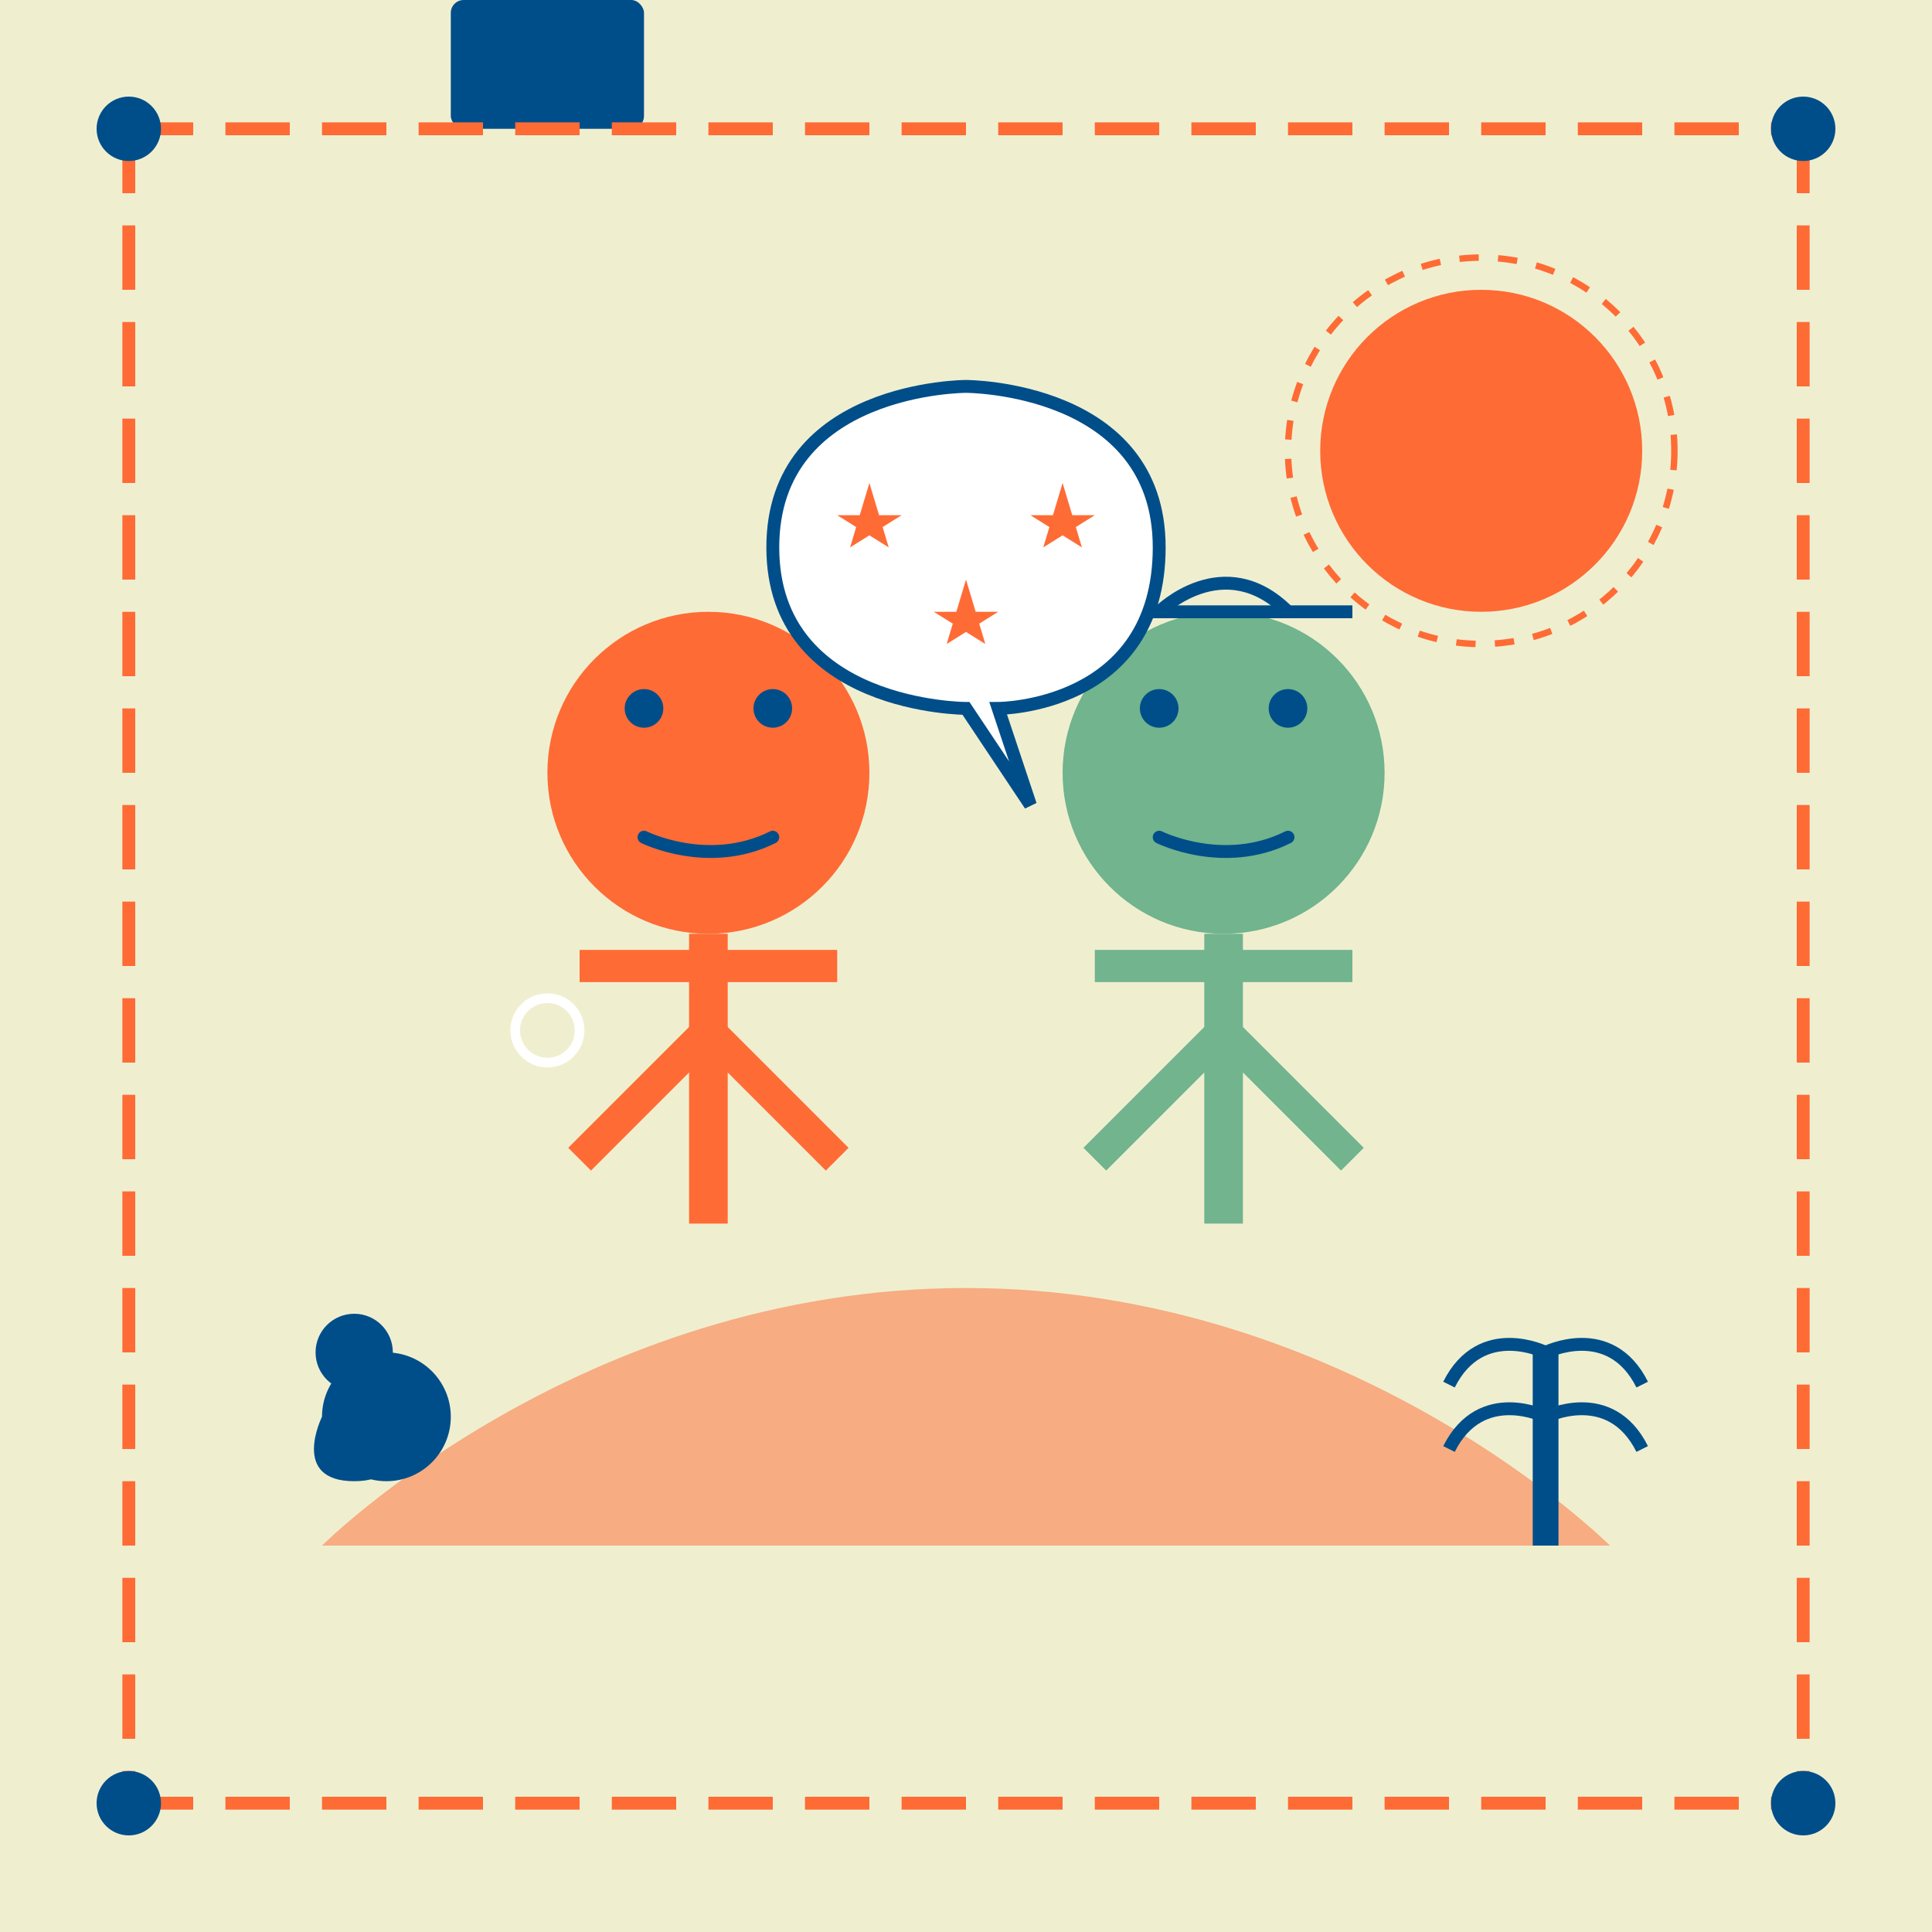 <svg width="300" height="300" viewBox="0 0 300 300" fill="none" xmlns="http://www.w3.org/2000/svg">
  <rect width="300" height="300" fill="#EFEFD0"/>
  
  <!-- Happy Couple with Cameras -->
  <!-- Person 1 -->
  <circle cx="110" cy="120" r="25" fill="#FF6B35"/>
  <path d="M110 145L110 190" stroke="#FF6B35" stroke-width="6"/>
  <path d="M110 160L90 180" stroke="#FF6B35" stroke-width="5"/>
  <path d="M110 160L130 180" stroke="#FF6B35" stroke-width="5"/>
  <path d="M90 150L130 150" stroke="#FF6B35" stroke-width="5"/>
  
  <!-- Facial Features -->
  <circle cx="100" cy="110" r="3" fill="#004E89"/>
  <circle cx="120" cy="110" r="3" fill="#004E89"/>
  <path d="M100 130C100 130 110 135 120 130" stroke="#004E89" stroke-width="2" stroke-linecap="round"/>
  
  <!-- Camera -->
  <rect x="70" cy="150" width="30" height="20" rx="2" fill="#004E89"/>
  <circle cx="85" cy="160" r="5" stroke="white" stroke-width="1.5" fill="none"/>
  <rect x="75" cy="145" width="10" height="5" fill="#004E89"/>
  
  <!-- Person 2 -->
  <circle cx="190" cy="120" r="25" fill="#71B48D"/>
  <path d="M190 145L190 190" stroke="#71B48D" stroke-width="6"/>
  <path d="M190 160L170 180" stroke="#71B48D" stroke-width="5"/>
  <path d="M190 160L210 180" stroke="#71B48D" stroke-width="5"/>
  <path d="M170 150L210 150" stroke="#71B48D" stroke-width="5"/>
  
  <!-- Facial Features -->
  <circle cx="180" cy="110" r="3" fill="#004E89"/>
  <circle cx="200" cy="110" r="3" fill="#004E89"/>
  <path d="M180 130C180 130 190 135 200 130" stroke="#004E89" stroke-width="2" stroke-linecap="round"/>
  
  <!-- Hat -->
  <path d="M170 95L210 95" stroke="#004E89" stroke-width="2"/>
  <path d="M180 95C180 95 190 85 200 95" stroke="#004E89" stroke-width="2" fill="none"/>
  
  <!-- Australian Landscape Elements -->
  <!-- Uluru Silhouette -->
  <path d="M50 240C50 240 90 200 150 200C210 200 250 240 250 240L50 240Z" fill="#FF6B35" fill-opacity="0.5"/>
  
  <!-- Sun -->
  <circle cx="230" cy="70" r="25" fill="#FF6B35"/>
  <circle cx="230" cy="70" r="30" stroke="#FF6B35" stroke-width="1" stroke-dasharray="3 3"/>
  
  <!-- Palm Trees -->
  <path d="M240 240L240 210" stroke="#004E89" stroke-width="4"/>
  <path d="M240 210C240 210 230 205 225 215" stroke="#004E89" stroke-width="2"/>
  <path d="M240 210C240 210 250 205 255 215" stroke="#004E89" stroke-width="2"/>
  <path d="M240 220C240 220 230 215 225 225" stroke="#004E89" stroke-width="2"/>
  <path d="M240 220C240 220 250 215 255 225" stroke="#004E89" stroke-width="2"/>
  
  <!-- Kangaroo Silhouette -->
  <circle cx="60" cy="220" r="10" fill="#004E89"/>
  <circle cx="55" cy="210" r="6" fill="#004E89"/>
  <path d="M50 220C50 220 45 230 55 230C65 230 60 220 60 220" fill="#004E89"/>
  <path d="M60 212C60 212 65 218 62 223" stroke="#004E89" stroke-width="1.5"/>
  
  <!-- Speech Bubble with Stars -->
  <path d="M150 60C150 60 120 60 120 85C120 110 150 110 150 110L160 125L155 110C155 110 180 110 180 85C180 60 150 60 150 60Z" fill="white" stroke="#004E89" stroke-width="2"/>
  
  <path d="M135 75L138 85L130 80L140 80L132 85L135 75Z" fill="#FF6B35"/>
  <path d="M150 90L153 100L145 95L155 95L147 100L150 90Z" fill="#FF6B35"/>
  <path d="M165 75L168 85L160 80L170 80L162 85L165 75Z" fill="#FF6B35"/>
  
  <!-- Retro Border Elements -->
  <path d="M20 20L280 20" stroke="#FF6B35" stroke-width="2" stroke-dasharray="10 5"/>
  <path d="M20 280L280 280" stroke="#FF6B35" stroke-width="2" stroke-dasharray="10 5"/>
  <path d="M20 20L20 280" stroke="#FF6B35" stroke-width="2" stroke-dasharray="10 5"/>
  <path d="M280 20L280 280" stroke="#FF6B35" stroke-width="2" stroke-dasharray="10 5"/>
  
  <circle cx="20" cy="20" r="5" fill="#004E89"/>
  <circle cx="280" cy="20" r="5" fill="#004E89"/>
  <circle cx="20" cy="280" r="5" fill="#004E89"/>
  <circle cx="280" cy="280" r="5" fill="#004E89"/>
</svg>
